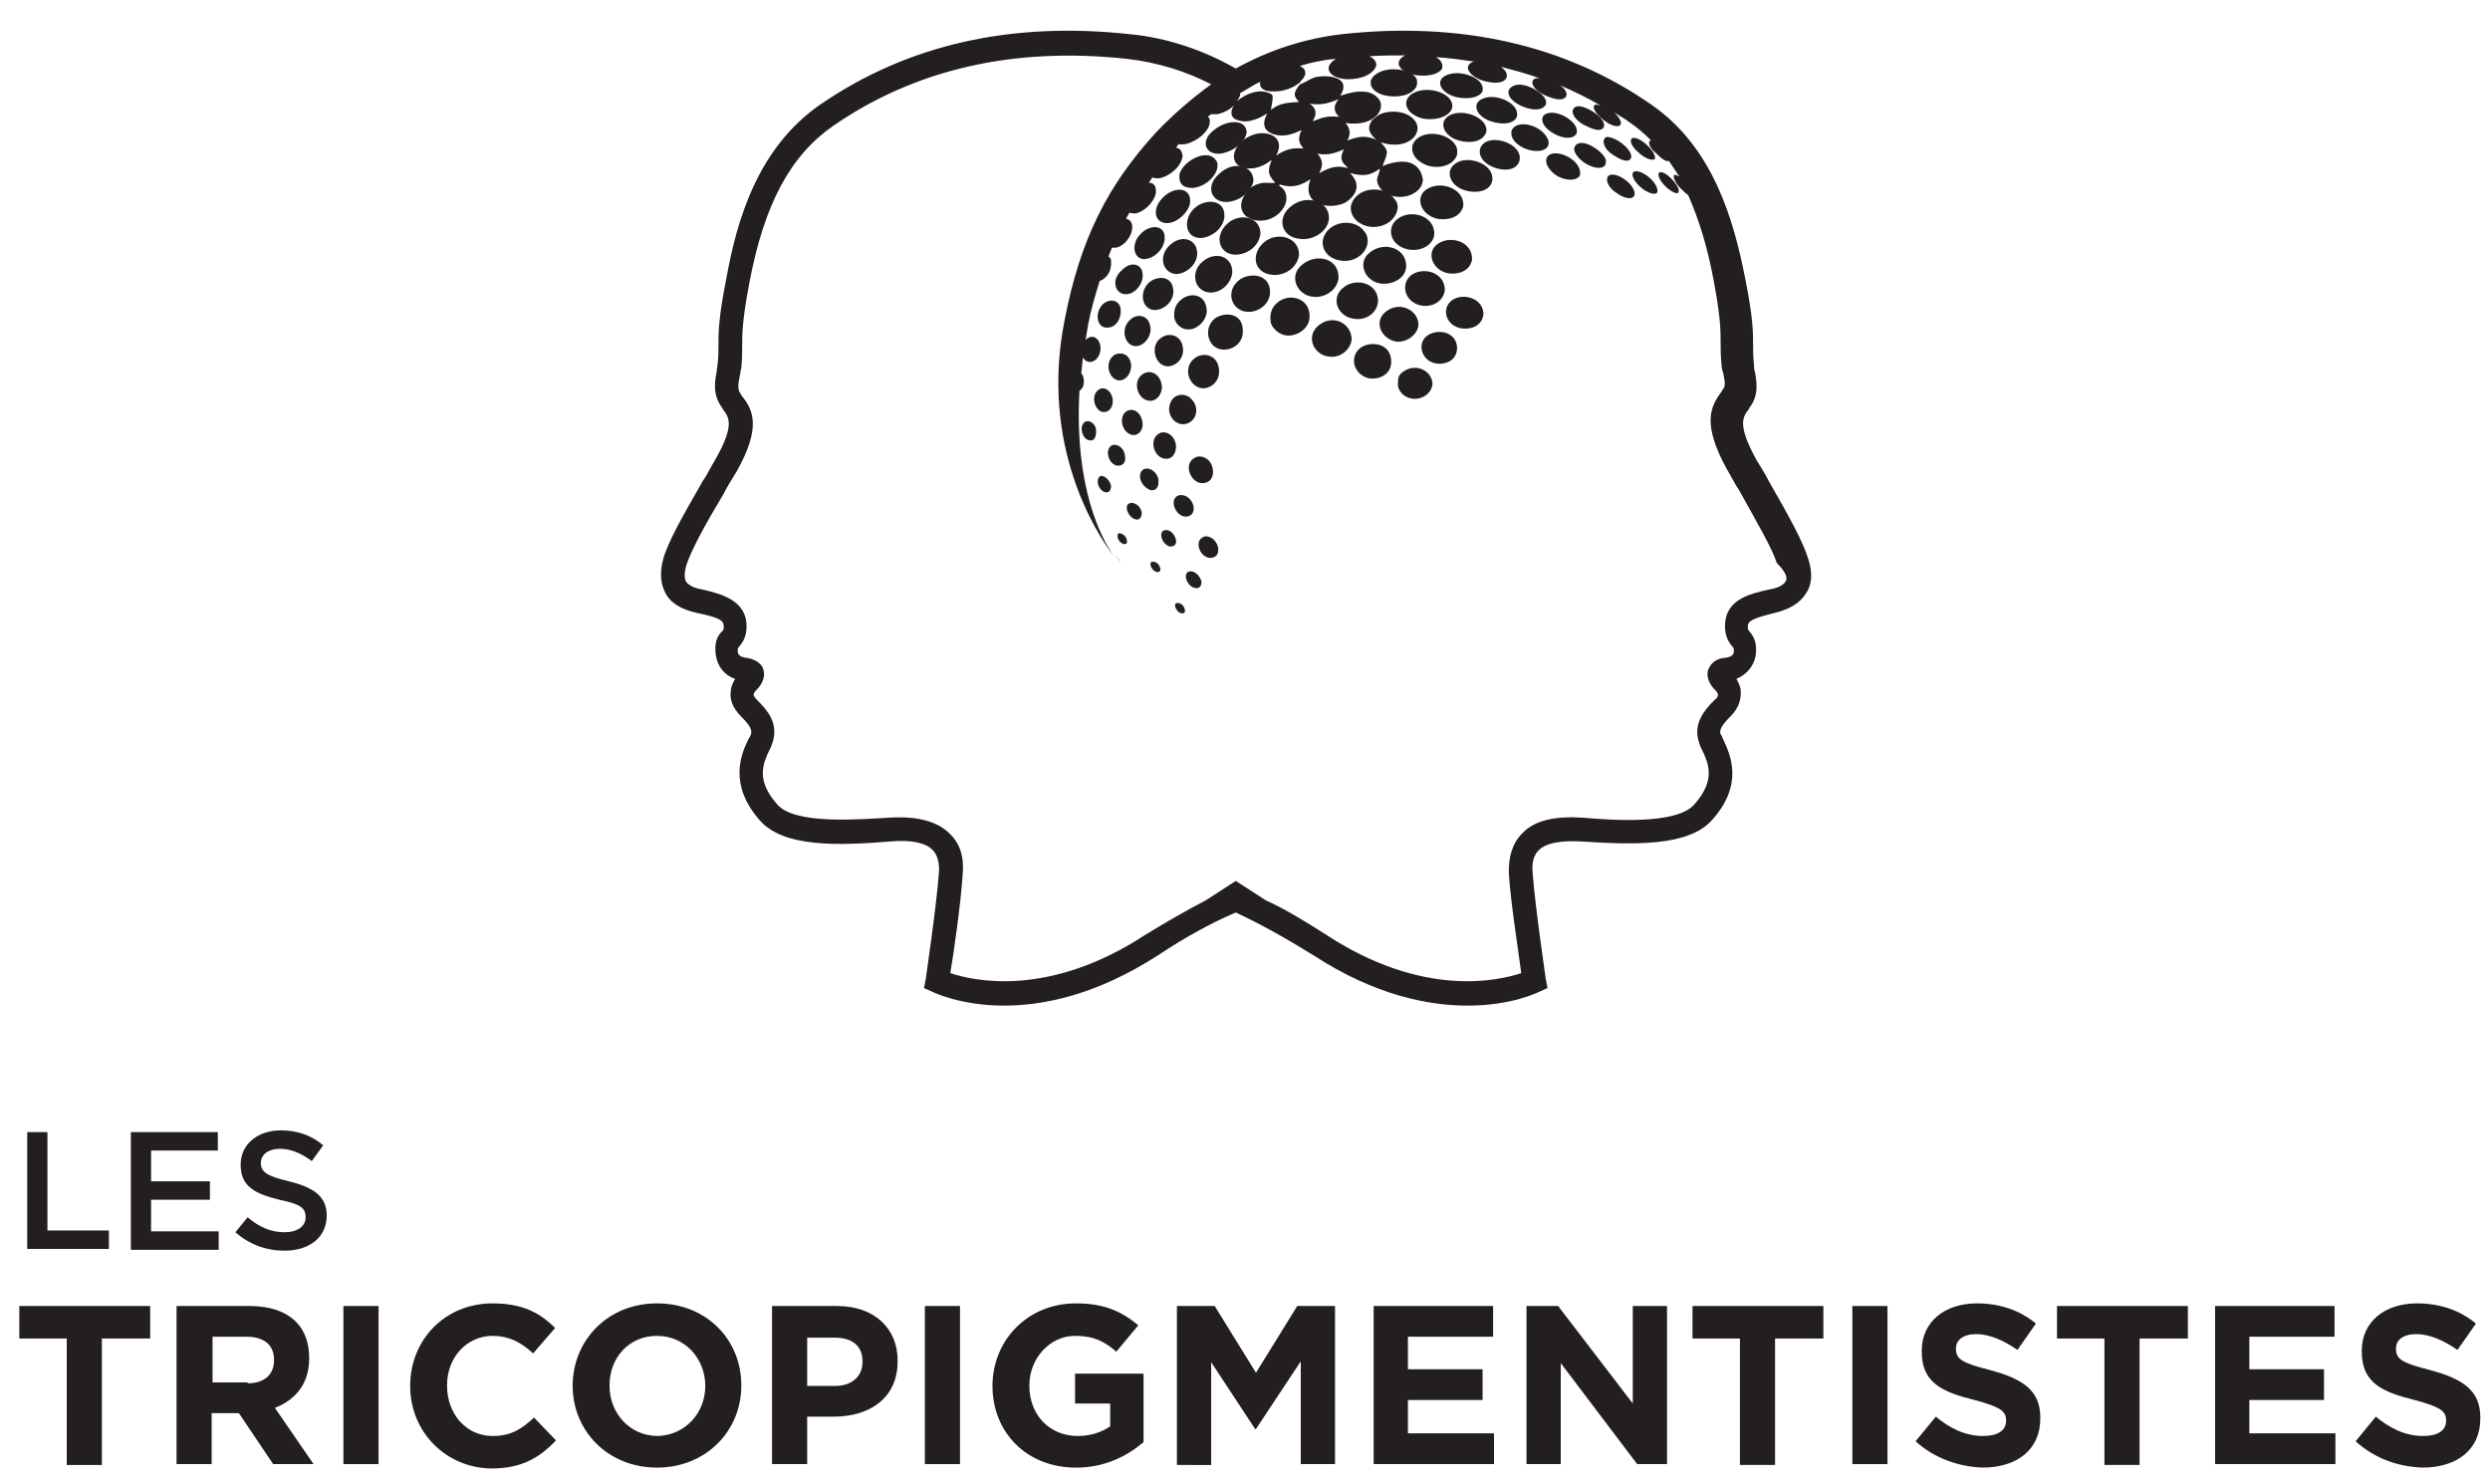 <?xml version="1.0" encoding="utf-8"?>
<!-- Generator: Adobe Illustrator 22.0.1, SVG Export Plug-In . SVG Version: 6.00 Build 0)  -->
<svg version="1.1" id="Calque_1" xmlns="http://www.w3.org/2000/svg" xmlns:xlink="http://www.w3.org/1999/xlink" x="0px" y="0px"
	 viewBox="0 0 283.5 169" style="enable-background:new 0 0 283.5 169;" xml:space="preserve">
<style type="text/css">
	.st0{fill:#231F20;}
</style>
<g>
	<path class="st0" d="M127,63.2c0.4,0.5,0.6,0.8,0.6,0.8S127.4,63.8,127,63.2z"/>
	<path class="st0" d="M205.9,63.7c-0.6-2-2.2-4.9-4.5-8.9c-0.4-0.8-0.9-1.6-1.4-2.4c-2.2-4-1.6-4.9-0.9-5.8l0.1-0.2
		c1.1-1.4,0.8-3,0.6-4.1c-0.1-0.3-0.1-0.6-0.1-0.8c-0.1-0.9-0.1-1.5-0.1-2.2c0-1.5,0-3.1-0.9-7.6c-1.3-6.6-3.6-14.9-10.7-19.8
		c-9.8-6.8-21.7-9.5-35.3-8c-4.2,0.5-8.2,1.8-12,3.9c-3.7-2.1-7.8-3.5-12-3.9c-13.6-1.5-25.4,1.2-35.3,8
		c-7.1,4.9-9.5,13.1-10.7,19.8c-0.9,4.5-0.9,6.2-0.9,7.6c0,0.7,0,1.3-0.1,2.2c0,0.2-0.1,0.5-0.1,0.8c-0.2,1.1-0.5,2.6,0.6,4.1
		l0.1,0.2c0.7,0.9,1.4,1.8-0.9,5.8c-0.5,0.8-0.9,1.7-1.4,2.4c-2.3,4-4,7-4.5,8.9c-0.4,1.5-0.3,2.8,0.3,3.9c0.6,1.1,1.8,1.8,3.6,2.2
		c2.4,0.5,3,0.8,3,1.5c0,0.4,0,0.4-0.2,0.6c-0.5,0.5-0.9,1.2-0.7,2.7c0.2,1.3,1,2.3,2.2,2.7c-0.3,0.5-0.5,1-0.5,1.5
		c-0.1,0.7,0.1,1.7,1.2,2.8c1.2,1.2,1.2,1.6,1.1,2c0,0.1-0.2,0.4-0.3,0.6c-0.8,1.6-2.3,5.1,1.3,9.2c2.7,3.1,8.9,2.9,15,2.4
		c2.3-0.2,4,0.2,4.7,1c0.5,0.5,0.8,1.4,0.7,2.6c-0.3,4-1.5,12-1.5,12.1l-0.2,1l0.9,0.4c0.2,0.1,3.3,1.6,8.2,1.6
		c4.5,0,10.5-1.2,17.5-5.7c3.3-2.2,6.3-3.8,8.9-4.9c2.6,1.2,5.5,2.8,8.9,4.9c6.9,4.5,13,5.7,17.5,5.7c5,0,8-1.5,8.2-1.6l0.9-0.4
		l-0.2-1c0-0.1-1.2-8.1-1.5-12.1c-0.1-1.2,0.1-2,0.7-2.6c0.8-0.8,2.4-1.1,4.7-1c6.1,0.4,12.3,0.6,15-2.4c3.7-4.1,2.1-7.5,1.3-9.2
		c-0.1-0.3-0.2-0.5-0.3-0.6c-0.1-0.4-0.1-0.8,1.1-2c1.1-1.1,1.2-2.1,1.2-2.8c0-0.5-0.2-1-0.5-1.5c1.2-0.5,2-1.5,2.2-2.7
		c0.2-1.5-0.3-2.2-0.7-2.7c-0.2-0.2-0.2-0.2-0.2-0.6c0-0.6,0.6-0.9,3-1.5c1.7-0.4,2.9-1.1,3.6-2.2C206.3,66.6,206.4,65.3,205.9,63.7
		z M203.3,66.2c-0.3,0.5-1.1,0.8-1.8,0.9c-2.2,0.5-5.1,1.1-5.1,4.2c0,1.3,0.5,1.9,0.9,2.4c0,0,0.1,0.1,0.1,0.1c0,0,0,0.1,0,0.4
		c0,0.2-0.1,0.6-1,0.7c-1.3,0.1-1.7,0.9-1.9,1.3c-0.4,1.2,0.6,2.2,0.9,2.5c0.1,0.1,0.2,0.3,0.2,0.4c0,0.2-0.1,0.4-0.4,0.6
		c-1.2,1.2-2.4,2.7-1.8,4.7c0.1,0.3,0.2,0.7,0.4,1c0.7,1.5,1.6,3.4-0.9,6.2c-2,2.3-9.3,1.8-12.7,1.5c-3.2-0.2-5.5,0.3-6.9,1.8
		c-1.1,1.1-1.6,2.7-1.5,4.7c0.2,3.2,1.1,8.8,1.4,11.2c-2.7,0.9-11.2,2.8-22.1-4.3c-2.5-1.6-4.8-3-7-4l-3.4-2.2l-3.4,2.2
		c-2.1,1.1-4.4,2.4-7,4c-10.9,7.1-19.4,5.2-22.1,4.3c0.4-2.4,1.2-8,1.4-11.2c0.2-2-0.3-3.6-1.5-4.7c-1.4-1.4-3.7-2-6.9-1.8
		c-3.5,0.2-10.7,0.8-12.7-1.5c-2.5-2.8-1.6-4.7-0.9-6.2c0.2-0.3,0.3-0.7,0.4-1c0.6-2.1-0.6-3.5-1.8-4.7c-0.3-0.3-0.4-0.5-0.4-0.6
		c0-0.1,0.1-0.3,0.2-0.4c0.3-0.3,1.3-1.3,0.9-2.5c-0.1-0.4-0.6-1.1-1.9-1.3c-0.9-0.1-1-0.5-1-0.7c0-0.3,0-0.4,0-0.4
		c0,0,0.1-0.1,0.1-0.1c0.4-0.5,0.9-1.1,0.9-2.4c0-3-3-3.7-5.1-4.2c-0.7-0.1-1.5-0.4-1.8-0.9c-0.2-0.4-0.2-0.9,0-1.7
		c0.5-1.7,2.2-4.8,4.3-8.3c0.4-0.8,0.9-1.6,1.4-2.4c2.9-5.1,2-7.1,0.6-8.8l-0.1-0.2c-0.3-0.4-0.3-0.9-0.1-1.9c0.1-0.3,0.1-0.7,0.2-1
		c0.1-1,0.1-1.7,0.1-2.5c0-1.3,0-2.9,0.8-7.1c1.7-9.1,4.7-14.6,9.6-18c9.3-6.4,20.5-9,33.4-7.6c3.5,0.4,6.7,1.4,9.6,2.9
		c-2.2,1.6-4.3,3.4-6.3,5.5c-5.4,5.9-8.6,12-10.4,21.4c-2.8,14.1,3.5,24.1,5.6,26.8c-1.4-2-4.5-7.8-3.9-18.8
		c0.3-0.2,0.5-0.5,0.5-1.1c0-0.4-0.1-0.7-0.3-0.9c0.1-0.6,0.1-1.2,0.2-1.8c0.2,0.4,0.6,0.5,0.7,0.5c0.7,0.1,1.3-0.7,1.3-1.5
		c0-0.2,0-0.7-0.4-1.1c-0.4-0.4-0.9-0.3-1.3,0.1c0.1-0.6,0.2-1.2,0.3-1.8c0.3-1.6,0.8-3.3,1.3-4.9c0.5-0.2,1.2-0.7,1.3-1.8
		c0,0,0,0,0,0c0,0,0,0,0,0c0,0,0,0,0,0c0,0,0,0,0,0c0,0,0,0,0,0c0,0,0,0,0,0v0c0,0,0,0,0,0c0-0.1,0-0.3,0-0.5c0-0.2-0.1-0.4-0.3-0.5
		c0.1-0.3,0.3-0.7,0.4-1c0.1,0,0.2,0,0.4,0c0.9-0.1,1.8-1.2,1.9-2.1c0-0.1,0-0.3,0-0.5c-0.1-0.4-0.3-0.6-0.7-0.7
		c0.1-0.2,0.3-0.5,0.4-0.7c0.2,0.1,0.4,0.1,0.7,0.1c0.9-0.2,2-1.1,2.3-2.3c0-0.1,0-0.3,0-0.5c-0.1-0.5-0.4-0.7-0.8-0.7
		c0.1-0.2,0.3-0.4,0.4-0.6c0.2,0.1,0.5,0.1,0.8,0.1c1-0.2,2.3-1.1,2.6-2.3c0-0.1,0.1-0.3,0-0.5c-0.1-0.4-0.3-0.6-0.7-0.7
		c0.1-0.1,0.2-0.3,0.3-0.4c0.3,0.1,0.5,0,0.8,0c0.9-0.2,2.3-1,2.7-2.2c0,0,0,0,0,0c0,0,0,0,0,0c0,0,0,0,0,0c0,0,0,0,0,0c0,0,0,0,0,0
		c0,0,0,0,0,0s0,0,0,0c0,0,0,0,0,0c0-0.2,0.1-0.4,0-0.7c0-0.1-0.1-0.1-0.2-0.2c0.1-0.1,0.3-0.2,0.4-0.3c0.2,0,0.5,0,0.7,0
		c0.5-0.1,1.3-0.4,1.9-1c-0.5,0.7-0.4,1.5,0.5,1.7c1.2,0.4,2.5-0.3,3.3-0.8c-0.8,1.4-0.1,2,0.3,2.2c0.4,0.2,0.4,0.2,0.9,0.3
		c1,0.1,1.6-0.1,2.7-0.6c-0.5,1-0.3,1.5,0.2,2.1c-1.3-0.1-2,0.1-3.1,0.8c1.1-2-0.8-2.9-2.5-2.4c-2.2,0.7-3.1,3-1.5,3.7
		c0.6,0.2,1.8,0.5,3.5-0.8c-0.4,1-0.6,1.6,0.4,2.6c-0.6,0.1-1.2-0.1-1.8,0.1c-0.8,0.2-1.3,0.7-1.4,0.9c-1.5,1.8-0.1,2.9,0,2.9
		c0.3,0.2,0.8,0.4,1.1,0.4c2.3,0.3,4.2-2.1,3-3.6c-0.1-0.1-0.1-0.1-0.5-0.4c0,0,0.1,0,0.1-0.1c1.6,0.5,2.6,0,3.5-0.6
		c-1.1,3,2.2,3.5,3.9,2.7c0,0,2.6-1.4,0.6-3.4c1.5,0.4,2.3,0.3,3.4-0.5c0,0.5-0.4,1-0.3,1.5c0.2,0.8,0.8,1.2,1,1.3
		c1.2,0.7,2.8,0.5,3.7-0.4c0.4-0.4,0.5-0.9,0.5-1.1c0-0.1-0.2-3.3-4.6-1.6c0.7-1.7,0.7-1.7-0.2-2.7c3.1,1,4.8-1,4-2.3
		c-0.9-1.5-3.5-1.4-4.4-0.7c-0.5,0.4-0.5,0.4-0.6,0.5c-0.6,0.9-0.3,1.5,0.5,2.2c-1.2-0.5-2-0.4-3.3,0.1c0.5-0.9,0.2-1.5-0.2-2
		c3.4,0.5,4.6-1.7,3.8-2.7c-1.1-1.5-3.5-0.7-4.4-0.4c1.4-2.3-1.7-2.4-2.9-2.1c-0.6,0.2-1.1,0.6-1.7,0.8c0,0,0,0,0,0c0,0,0,0,0,0
		c0,0,0,0,0,0c0,0,0,0,0,0c0,0,0,0,0,0c-0.6,0.8-0.9,1.2-0.1,2c-1.4,0.1-2.1,0.1-3.2,0.9c0.3-1.7,0.3-1.7-0.2-1.9
		c-1.3-0.6-2.8,0.3-3.1,0.5c-0.2,0.1-0.4,0.3-0.6,0.4c0.2-0.2,0.3-0.4,0.4-0.7c0,0,0,0,0,0c0,0,0,0,0,0c0,0,0,0,0,0c0,0,0,0,0,0
		c0,0,0,0,0,0c0,0,0,0,0,0s0,0,0,0c0,0,0,0,0,0c0,0,0-0.1,0-0.2l1.7-1c0.2-0.1,0.4-0.2,0.6-0.3c-0.2,0.6,0.3,1.1,1.3,1.1
		c0.1,0,0.3,0,0.4,0c1.3,0,2.4-0.7,2.5-0.8c0.1-0.1,0.1-0.1,0.2-0.1c0-0.1,0-0.1,0.2-0.2c0-0.1,0-0.1,0.1-0.2
		c0.3-0.2,0.3-0.5,0.4-0.6c0.1-0.5-0.2-0.8-0.6-1c1.3-0.4,2.7-0.7,4.1-0.8c-0.1,0.1-0.2,0.1-0.3,0.2c-1.1,0.9-0.4,1.9,1.3,2.1
		c1.1,0.1,2.9-0.2,3.5-1.3c0-0.1,0.1-0.2,0.1-0.3c0-0.4-0.3-0.8-0.8-1c1.4-0.1,2.8-0.1,4.1-0.1c-0.1,0-0.1,0.1-0.2,0.1
		c-1.1,0.7-0.5,1.7,1.1,2.1c1,0.2,2.7,0.2,3.3-0.7c0,0,0-0.1,0-0.1c0.1-0.5-0.2-0.9-0.7-1.2c1.5,0.1,2.9,0.3,4.3,0.5c0,0,0,0,0,0
		c-1.2,0.4-0.7,1.5,0.8,2.1c0.9,0.3,2.4,0.6,2.9-0.2c0.2-0.5-0.1-0.9-0.6-1.3c1.5,0.4,3,0.8,4.4,1.3c-0.1,0-0.3,0-0.4,0
		c-0.8,0.2-0.5,1.2,0.9,1.9c0.1,0,1.9,1,2.5,0.2c0,0,0,0,0,0c0,0,0,0,0,0c0,0,0,0,0,0c0,0,0,0,0,0c0,0,0,0,0,0c0,0,0,0,0,0
		c0,0,0,0,0,0c0,0,0,0,0,0c0.2-0.4-0.1-0.9-0.7-1.3c1.6,0.7,3.1,1.4,4.6,2.3c-0.2,0-0.3-0.1-0.4-0.1c-0.7,0-0.3,0.9,0.7,1.7
		c0.7,0.6,1.7,1,2,0.6c0,0,0,0,0,0c0,0,0,0,0,0c0,0,0,0,0,0c0,0,0,0,0,0c0,0,0,0,0,0c0,0,0,0,0,0c0,0,0,0,0,0c0,0,0,0,0,0
		c0.2-0.3-0.2-0.9-0.7-1.4c0.6,0.4,1.2,0.7,1.7,1.1c0.9,0.6,1.7,1.3,2.5,2.1c-0.1,0-0.2,0-0.2,0.1c0,0,0,0,0,0c0,0,0,0,0,0
		c0,0,0,0,0,0c0,0,0,0,0,0c0,0,0,0,0,0c0,0,0,0,0,0c0,0,0,0,0,0c0,0,0,0,0,0c-0.2,0.3,0.3,1,0.7,1.3c0.7,0.7,1.3,1.1,1.5,0.9
		c0.4,0.6,0.8,1.2,1.2,1.8c-0.2-0.1-0.4-0.2-0.5-0.2c-0.3,0-0.1,0.7,0.5,1.4c0.4,0.4,0.8,0.8,1,0.9c1.2,2.7,2.2,5.9,2.9,9.7
		c0.8,4.2,0.8,5.8,0.8,7.1c0,0.7,0,1.4,0.1,2.5c0,0.4,0.1,0.7,0.2,1c0.2,1,0.3,1.5-0.1,1.9l-0.1,0.2c-1.3,1.7-2.2,3.7,0.6,8.8
		c0.5,0.8,0.9,1.7,1.4,2.4c2,3.6,3.8,6.7,4.3,8.3C203.5,65.3,203.5,65.9,203.3,66.2z M152.5,13.3c-1.5-0.1-1.7,0-3,0.5
		c0,0,0,0,0-0.1c0.7-1.1-0.1-1.7-0.4-1.9c1.2,0.2,2.1,0,3.3-0.5c-0.2,0.3-0.3,0.4-0.4,0.7C151.9,12.5,152,12.9,152.5,13.3z
		 M153.5,19.1c-0.1,0-0.1,0-0.3,0c-0.2-0.1-0.9-0.2-1.6,0c-0.4,0.1-0.8,0.3-1.2,0.5c-0.1,0.1-0.1,0.1-0.2,0.1c0,0,0,0,0,0
		c0.5-0.9,0.4-1.5-0.2-2.2c1.1,0.2,1.9,0,3-0.5c-0.1,0.2-0.1,0.3-0.2,0.5C152.6,18.1,152.8,18.6,153.5,19.1z M153.5,19.1
		C153.5,19.1,153.5,19.1,153.5,19.1L153.5,19.1L153.5,19.1z"/>
	<path class="st0" d="M161.3,9.8c0-0.2,0.1-0.4,0-0.8c-0.7-1.4-4.4-1.6-5.2,0.1c0,0,0,0,0,0c0,0,0,0,0,0c0,0,0,0,0,0v0c0,0,0,0,0,0
		v0c0,0,0,0,0,0v0c-0.3,1.1,1,1.7,1.8,1.8C158.9,11.1,160.7,11,161.3,9.8z"/>
	<polygon class="st0" points="148.7,9.3 148.7,9.3 148.7,9.3 148.7,9.3 148.7,9.3 148.7,9.3 148.7,9.3 148.7,9.3 148.7,9.3 
		148.7,9.3 148.7,9.3 148.7,9.3 148.7,9.3 148.7,9.3 148.7,9.3 148.7,9.3 	"/>
	<path class="st0" d="M138.9,17.5c1-0.1,2.6-0.9,3-2.2c0.1-0.3,0-0.5,0-0.5c-0.3-1.4-2.8-1.1-4.2,0.5
		C136.8,16.4,137.4,17.6,138.9,17.5z"/>
	<path class="st0" d="M138.8,19.8c-1.6,1.4-0.9,3.2,0.8,3.2c1.1,0,2.7-0.8,3.1-2.3c0-0.2,0-0.3,0-0.3
		C142.6,18.9,140.5,18.2,138.8,19.8z"/>
	<path class="st0" d="M165.9,17.6C165.9,17.6,165.9,17.6,165.9,17.6C165.9,17.6,165.9,17.6,165.9,17.6
		C165.9,17.6,165.9,17.6,165.9,17.6C165.9,17.6,165.9,17.6,165.9,17.6C165.9,17.6,165.9,17.6,165.9,17.6
		C165.9,17.6,165.9,17.6,165.9,17.6C165.9,17.6,165.9,17.6,165.9,17.6C165.9,17.6,165.9,17.6,165.9,17.6c0-0.3,0.1-0.6-0.2-1.1
		c-1-1.6-4.3-1.8-4.9,0.1c0,0,0,0,0,0c0,0,0,0,0,0c0,0,0,0,0,0c0,0,0,0,0,0c0,0,0,0,0,0c0,0,0,0,0,0c0,0,0,0,0,0c0,0,0,0,0,0
		c-0.2,1.4,1.2,2.1,1.9,2.3C163.8,19.2,165.5,18.9,165.9,17.6z"/>
	<path class="st0" d="M165.3,12.4C165.3,12.4,165.3,12.4,165.3,12.4C165.3,12.4,165.3,12.4,165.3,12.4
		C165.3,12.4,165.3,12.4,165.3,12.4C165.3,12.4,165.3,12.3,165.3,12.4C165.3,12.3,165.3,12.3,165.3,12.4
		C165.3,12.3,165.3,12.3,165.3,12.4C165.3,12.3,165.3,12.3,165.3,12.4C165.3,12.3,165.3,12.3,165.3,12.4c0.5-1.6-2.5-2.8-4.4-1.8
		c-1.4,0.8-0.9,2.4,1.1,2.9C163.1,13.7,164.8,13.5,165.3,12.4z"/>
	<path class="st0" d="M148,27.2c1.5,0.2,3.1-0.8,3.3-2.2c0.2-2.1-2.5-2.9-4.2-1.6C145.3,24.7,145.8,27,148,27.2z"/>
	<path class="st0" d="M155.9,25.8c1.1,0.2,2.8-0.3,3.2-1.9c0.1-0.4,0-0.9-0.3-1.2c-1.1-1.7-4.5-1.5-5,0.8c0,0,0,0,0,0c0,0,0,0,0,0
		c0,0,0,0,0,0c0,0,0,0,0,0c0,0,0,0,0,0c0,0,0,0,0,0c0,0,0,0,0,0c0,0,0,0,0,0C153.7,25,155.1,25.7,155.9,25.8z"/>
	<path class="st0" d="M165.1,13.1c-1.4,0.7-0.8,2.4,1,2.9c1,0.3,2.6,0.3,3.1-0.9C169.6,13.5,166.7,12.3,165.1,13.1z"/>
	<path class="st0" d="M135.8,21.4c1.3-0.1,2.6-1.2,2.8-2.3c0-0.2,0.1-0.6-0.2-0.9c-0.9-1.3-3.6,0-4.1,1.6c0,0,0,0,0,0c0,0,0,0,0,0
		c0,0,0,0,0,0c0,0,0,0,0,0c0,0,0,0,0,0c0,0,0,0,0,0c0,0,0,0,0,0c0,0,0,0,0,0C134.1,21.3,135.2,21.4,135.8,21.4z"/>
	<path class="st0" d="M150.6,27.4C150.6,27.4,150.6,27.4,150.6,27.4C150.6,27.4,150.6,27.4,150.6,27.4
		C150.6,27.4,150.6,27.4,150.6,27.4C150.6,27.4,150.6,27.4,150.6,27.4C150.6,27.4,150.6,27.4,150.6,27.4
		C150.6,27.4,150.6,27.4,150.6,27.4C150.6,27.4,150.6,27.4,150.6,27.4c-0.1,1.3,0.9,2.2,2.3,2.3c1.4,0.1,2.6-0.8,2.8-2
		c0.1-0.7-0.2-1.2-0.4-1.4C154.1,24.7,151,25.2,150.6,27.4C150.6,27.4,150.6,27.4,150.6,27.4z"/>
	<path class="st0" d="M139.7,25.5c-1.5,1.4-0.9,3.5,1,3.5c0.9,0,2.5-0.6,2.8-2.3c0-0.1,0-0.2,0-0.2
		C143.5,24.8,141.2,24.1,139.7,25.5z"/>
	<path class="st0" d="M163.6,24.9L163.6,24.9c1,0.2,2.6,0,3-1.4c0.2-1.9-2.3-2.9-3.9-2.1C161,22.2,161.6,24.4,163.6,24.9z"/>
	<path class="st0" d="M139.4,24.8c0-0.1,0-0.2,0-0.2c0.1-1.9-2.2-2.1-3.5-0.8c-1.2,1.2-1,3.3,0.8,3.3
		C137.5,27.1,139.1,26.4,139.4,24.8z"/>
	<path class="st0" d="M165.6,11c1,0.3,2.7,0.3,3.2-0.6c0,0,0,0,0,0c0,0,0,0,0,0c0,0,0,0,0,0c0,0,0,0,0,0c0,0,0,0,0,0c0,0,0,0,0,0
		c0,0,0,0,0,0c0,0,0,0,0,0c0,0,0-0.1,0-0.1c0.3-1.4-2.6-2.5-4.2-1.7C163.4,9.2,164,10.5,165.6,11z"/>
	<path class="st0" d="M165.9,18.5c-1.5,0.8-0.9,2.7,1,3.2c1,0.3,2.7,0.2,3-1.1C170.2,18.7,167.3,17.7,165.9,18.5z"/>
	<path class="st0" d="M160.3,28.4c1.6,0.3,2.9-0.6,3-1.7c0.1-2-2.4-2.9-4-1.9C157.8,25.7,158.1,27.9,160.3,28.4z"/>
	<path class="st0" d="M144.9,31.3c1.3,0.1,2.7-0.7,3-2.2c0.1-2.1-2.5-2.8-4-1.5C142.4,28.9,142.7,31.1,144.9,31.3z"/>
	<path class="st0" d="M133,25.4c1.1-0.1,2.3-1.2,2.5-2.3c0-0.1,0-0.3,0-0.4c-0.1-1.4-1.9-1.5-3.2-0.1
		C131.1,23.9,131.5,25.5,133,25.4z"/>
	<path class="st0" d="M169.7,13.8c1.2,0.4,2.6,0.4,3-0.5c0.4-1.5-2.3-2.7-3.8-2.1C167.5,11.7,168,13.2,169.7,13.8z"/>
	<path class="st0" d="M169.3,16.1c-1.3,0.6-1.1,2.3,0.9,3c1.1,0.4,2.5,0.3,2.8-0.8c0,0,0,0,0,0l0,0c0,0,0,0,0,0v0c0,0,0,0,0,0v0
		c0,0,0,0,0,0c0,0,0,0,0,0C173.4,16.7,170.8,15.5,169.3,16.1z"/>
	<path class="st0" d="M160.1,30.4c0.1-2.2-2.6-3-4.2-1.6c-1.4,1.1-0.5,3.3,1.4,3.5C158.6,32.4,160,31.7,160.1,30.4z"/>
	<path class="st0" d="M148.3,30.1c-1.7,1.3-0.6,3.6,1.3,3.7c1.2,0.1,2.6-0.7,2.8-2.1C152.5,29.4,149.9,28.8,148.3,30.1z"/>
	<path class="st0" d="M133.2,27.9c-1.4,1.3-0.8,3.2,0.7,3.3c1,0,2.3-0.9,2.4-2.2c0-0.1,0-0.1,0-0.2
		C136.3,27.3,134.6,26.6,133.2,27.9z"/>
	<path class="st0" d="M140.3,31.1C140.3,31.1,140.3,31.1,140.3,31.1c0.1-1.9-1.9-2.6-3.4-1.3c-1.5,1.3-0.8,3.4,0.8,3.5
		C138.5,33.4,140,32.8,140.3,31.1z"/>
	<path class="st0" d="M167.6,29.6C167.6,29.6,167.6,29.6,167.6,29.6C167.6,29.6,167.6,29.6,167.6,29.6
		C167.6,29.6,167.6,29.6,167.6,29.6C167.6,29.6,167.6,29.6,167.6,29.6C167.6,29.6,167.6,29.6,167.6,29.6
		C167.6,29.6,167.6,29.6,167.6,29.6C167.6,29.6,167.6,29.6,167.6,29.6C167.6,29.6,167.6,29.6,167.6,29.6c0.1-2.1-2.4-2.8-3.8-1.9
		c-1.5,0.9-0.8,3,1,3.4C165.8,31.3,167.3,31,167.6,29.6z"/>
	<path class="st0" d="M141.2,31.8c-1.8,1.3-1,3.6,0.8,3.7c1.2,0.1,2.5-0.8,2.6-2.1C144.7,31.2,142.4,31,141.2,31.8z"/>
	<path class="st0" d="M176.3,16.5c0-0.1,0.1-0.4-0.1-0.7c-0.7-1.6-3.6-2.3-4.1-0.9c0,0,0,0,0,0c0,0,0,0,0,0s0,0,0,0c0,0,0,0,0,0
		c0,0,0,0,0,0c0,0,0,0,0,0c0,0,0,0,0,0c0,0,0,0,0,0c-0.2,1,0.8,1.7,1.5,2C174.5,17.3,176,17.4,176.3,16.5z"/>
	<path class="st0" d="M154.2,36.3c1.4,0.2,2.6-0.7,2.7-2c0-2.1-2.5-2.7-3.9-1.6C151.4,33.9,152.3,36.1,154.2,36.3z"/>
	<path class="st0" d="M173.3,12.1c1.4,0.6,2.4,0.4,2.7-0.2c0.4-1.1-2.3-2.6-3.5-2.2C171.3,10.1,171.5,11.3,173.3,12.1z"/>
	<path class="st0" d="M130.4,29.5c0.9-0.1,2-0.9,2.2-2.2c0-0.1,0-0.3,0-0.4c-0.1-1.3-1.7-1.4-2.8-0.2
		C128.7,27.9,129.1,29.6,130.4,29.5z"/>
	<path class="st0" d="M161.9,34.8c1.3,0.2,2.5-0.6,2.6-1.8c0-1.9-2.3-2.7-3.8-1.7c-1,0.8-0.7,1.9-0.6,2.1
		C160.3,34.1,161.1,34.7,161.9,34.8z"/>
	<path class="st0" d="M145.5,34.4c-1,0.8-0.9,1.8-0.8,2.4c0.2,0.6,0.9,1.3,1.8,1.4c1.3,0.1,2.6-0.9,2.6-2.1
		C149.2,34,146.9,33.3,145.5,34.4z"/>
	<path class="st0" d="M176.9,15.2c1.2,0.7,2.3,0.6,2.6,0c0.4-1.2-2-2.7-3.3-2.3C175.3,13.1,175.3,14.3,176.9,15.2z"/>
	<path class="st0" d="M176.7,17.5c-1.1,0.3-0.8,1.7,0.7,2.6c1.2,0.6,2.3,0.4,2.5-0.2C180.1,18.5,178,17.2,176.7,17.5z"/>
	<path class="st0" d="M137.4,35.5c0-2-1.8-2.3-2.9-1.4c-1,0.8-0.8,1.8-0.8,2.1c0.2,0.9,1,1.3,1.5,1.3
		C136.2,37.6,137.3,36.6,137.4,35.5z"/>
	<path class="st0" d="M161.5,37c0-1.7-2.1-2.7-3.6-1.6c-1.6,1.1-0.7,3.2,1.1,3.5C160.2,39,161.4,38.1,161.5,37z"/>
	<path class="st0" d="M150.2,37c-1.6,1.2-0.7,3.4,1.1,3.6c1.3,0.2,2.5-0.8,2.6-2C153.8,36.7,151.7,35.8,150.2,37z"/>
	<path class="st0" d="M138.4,36.2c-1.5,1.1-0.9,3.5,0.8,3.6c1.1,0.1,2.3-0.7,2.3-2C141.6,35.6,139.5,35.5,138.4,36.2z"/>
	<path class="st0" d="M130.9,32.1c-1.3,1.1-0.9,3.2,0.6,3.2c0.9,0,2-0.8,2.1-2C133.6,31.3,131.8,31.4,130.9,32.1z"/>
	<path class="st0" d="M128.2,33.5c0.9,0,1.8-0.9,1.9-2c0-0.1,0-0.2,0-0.3c-0.1-1.2-1.4-1.5-2.4-0.4
		C126.5,31.8,126.9,33.5,128.2,33.5z"/>
	<path class="st0" d="M165.3,34.2c-1.3,1-0.6,3,1.2,3.2c0.9,0.1,2.2-0.2,2.4-1.6C168.9,33.9,166.5,33.3,165.3,34.2z"/>
	<path class="st0" d="M179.3,16.7C179.3,16.7,179.3,16.7,179.3,16.7C179.3,16.7,179.3,16.7,179.3,16.7
		C179.3,16.7,179.3,16.7,179.3,16.7C179.3,16.7,179.3,16.7,179.3,16.7C179.3,16.7,179.3,16.7,179.3,16.7
		C179.3,16.7,179.3,16.7,179.3,16.7C179.3,16.7,179.3,16.7,179.3,16.7C179.3,16.7,179.3,16.7,179.3,16.7c-0.3,0.5,0.4,1.4,1.2,1.9
		c0.8,0.5,2,0.8,2.3,0.1c0-0.1,0.1-0.3,0-0.6C182.4,17.1,179.9,15.5,179.3,16.7z"/>
	<path class="st0" d="M154.9,39.6c-1.4,1.1-0.7,3.2,1.1,3.5c1.1,0.1,2.4-0.5,2.4-1.9C158.4,39,156,38.8,154.9,39.6z"/>
	<path class="st0" d="M180.3,14.2c0.1,0,1.8,1.1,2.3,0.3c0.4-1-2-2.5-3-2.4C178.7,12.3,178.9,13.4,180.3,14.2z"/>
	<path class="st0" d="M162.4,38.3c-1.1,0.9-0.5,2.9,1.2,3.1c0.8,0.1,2.2-0.2,2.3-1.7c0,0,0,0,0,0c0,0,0,0,0,0c0,0,0,0,0,0
		c0,0,0,0,0,0c0,0,0,0,0,0c0,0,0,0,0,0c0,0,0,0,0,0c0,0,0,0,0,0C165.9,37.6,163.4,37.4,162.4,38.3z"/>
	<path class="st0" d="M132.8,41.7c1,0.1,1.9-0.8,1.9-1.8c0-1.7-1.5-2.1-2.4-1.5C130.9,39.2,131.4,41.5,132.8,41.7z"/>
	<path class="st0" d="M128.8,36.3c-1.3,1-0.8,3,0.4,3.1c0.8,0.1,1.7-0.7,1.8-1.8C131,35.8,129.5,35.7,128.8,36.3z"/>
	<path class="st0" d="M136,40.8c-1.4,1.1-0.6,3.2,0.8,3.4c0.9,0.1,2-0.6,2-1.9C138.8,40.4,137,40,136,40.8z"/>
	<path class="st0" d="M127.6,35.6c0,0,0-0.1,0-0.2c0-1.3-1.3-1.5-2.1-0.7c-0.9,1-0.6,2.7,0.6,2.6C126.9,37.3,127.5,36.6,127.6,35.6z
		"/>
	<path class="st0" d="M183.6,17.6c0.9,0.6,1.8,1,2.1,0.4c0.3-0.9-1.8-2.5-2.8-2.4C182.4,15.8,182.4,16.8,183.6,17.6z"/>
	<path class="st0" d="M183.4,19.9c-0.7,0.1-0.6,1.3,0.7,2.1c0.8,0.6,1.8,0.8,2,0.2C186.3,21.2,184.4,19.7,183.4,19.9z"/>
	<path class="st0" d="M159.8,42.3c-0.5,0.3-0.6,0.7-0.6,0.8c0,0-0.1,0.7,0,1c0.4,1.2,1.6,1.3,1.7,1.3c1.1,0.1,2.2-0.7,2.2-1.8
		C162.9,42,161,41.4,159.8,42.3z"/>
	<path class="st0" d="M132.3,44.1c-0.1-1.5-1.3-2.1-2.2-1.5c-1.2,0.8-0.6,2.8,0.6,3C131.3,45.8,132.2,45.3,132.3,44.1z"/>
	<path class="st0" d="M126.9,40.4c-1.2,0.8-0.7,2.7,0.4,2.9c0.7,0.1,1.4-0.5,1.5-1.6C128.7,40.1,127.4,40.1,126.9,40.4z"/>
	<path class="st0" d="M186.2,19.5c-0.7,0.1-0.2,1.2,0.7,1.9c0.6,0.5,1.5,0.9,1.8,0.5C188.9,20.9,187.1,19.4,186.2,19.5z"/>
	<path class="st0" d="M133.1,46.6C133.1,46.6,133.1,46.6,133.1,46.6C133.1,46.6,133.1,46.6,133.1,46.6
		C133.1,46.6,133.1,46.6,133.1,46.6C133.1,46.6,133.1,46.6,133.1,46.6C133.1,46.6,133.1,46.6,133.1,46.6
		C133.1,46.6,133.1,46.6,133.1,46.6C133.1,46.6,133.1,46.6,133.1,46.6C133.1,46.6,133.1,46.6,133.1,46.6c0.1,1.2,0.9,1.6,1.4,1.7
		c0.8,0.1,1.7-0.5,1.7-1.6c0-0.3-0.1-0.8-0.5-1.2C135,44.6,133.2,44.7,133.1,46.6z"/>
	<path class="st0" d="M186.6,17.4c0.5,0.5,1.5,1,1.8,0.7c0.3-0.6-1.4-2.4-2.4-2.4C185.5,15.7,185.5,16.5,186.6,17.4z"/>
	<path class="st0" d="M189.1,19.6c-0.5,0-0.3,0.8,0.5,1.6c0.6,0.6,1.4,1,1.5,0.7C191.4,21.3,189.8,19.6,189.1,19.6z"/>
	<path class="st0" d="M128.8,49.5c0.7,0.2,1.3-0.4,1.3-1.2c-0.1-1.4-1.1-1.9-1.8-1.5C127.4,47.3,127.6,49.1,128.8,49.5z"/>
	<path class="st0" d="M125.5,46.9c0.7,0.1,1.2-0.4,1.2-1.3c-0.1-1.1-0.9-1.6-1.5-1.3C124.1,44.9,124.6,46.7,125.5,46.9z"/>
	<path class="st0" d="M132.5,52.2c0.8,0.2,1.4-0.4,1.4-1.4c-0.1-1.3-1.3-1.9-2-1.4C130.8,50.1,131.4,52,132.5,52.2z"/>
	<path class="st0" d="M138.1,53.5c-0.2-1.5-1.6-1.8-2.2-1.3c-1.1,0.7-0.4,2.6,0.8,2.8C137.4,55.1,138.2,54.7,138.1,53.5z"/>
	<path class="st0" d="M128.1,52c-0.1-1.2-1.1-1.5-1.5-1.3c-0.8,0.4-0.5,2,0.5,2.3C127.7,53.1,128.2,52.8,128.1,52z"/>
	<path class="st0" d="M123.6,48c-0.8,0.4-0.4,1.9,0.3,2.1c0.6,0.2,0.9-0.2,0.9-1C124.8,48.2,124,47.8,123.6,48z"/>
	<path class="st0" d="M131.9,54.7c0-0.2-0.1-0.6-0.5-1c-0.8-0.7-1.7-0.3-1.6,0.7c0,0,0,0,0,0v0c0,0,0,0,0,0c0,0,0,0,0,0c0,0,0,0,0,0
		c0,0,0,0,0,0c0,0,0,0,0,0v0c0.1,0.7,0.7,1.2,1,1.3C130.7,55.8,132,56.2,131.9,54.7z"/>
	<path class="st0" d="M134.8,58.8c0.6,0.1,1.2-0.2,1.1-1.1c-0.2-1.1-1.3-1.6-1.9-1.2C133.2,57,133.8,58.6,134.8,58.8z"/>
	<path class="st0" d="M125.3,54.2c-0.6,0.3-0.3,1.5,0.4,1.8c0.5,0.2,0.8-0.1,0.8-0.7C126.3,54.5,125.6,54.1,125.3,54.2z"/>
	<path class="st0" d="M130,58.4C130,58.4,130,58.4,130,58.4C130,58.4,130,58.4,130,58.4C130,58.4,130,58.4,130,58.4
		C130,58.4,130,58.4,130,58.4C130,58.4,130,58.4,130,58.4c-0.1-0.8-0.9-1.3-1.4-1.1c-0.7,0.3-0.1,1.6,0.6,1.8
		C129.6,59.3,130,59,130,58.4C130,58.4,130,58.4,130,58.4C130,58.4,130,58.4,130,58.4C130,58.4,130,58.4,130,58.4z"/>
	<path class="st0" d="M133.9,61.5c-0.2-0.9-0.9-1.3-1.4-1.1c-0.6,0.3-0.2,1.5,0.6,1.8C133.5,62.3,134,62.1,133.9,61.5z"/>
	<path class="st0" d="M127.4,60.7c-0.3,0.1-0.2,0.9,0.4,1.2c0.3,0.1,0.6,0.1,0.5-0.4C128.2,60.9,127.6,60.7,127.4,60.7z"/>
	<path class="st0" d="M132.1,64.7C132.1,64.7,132.1,64.7,132.1,64.7C132.1,64.7,132.1,64.7,132.1,64.7
		C132.1,64.7,132.1,64.7,132.1,64.7L132.1,64.7C132.1,64.7,132.1,64.7,132.1,64.7L132.1,64.7C132.1,64.7,132.1,64.7,132.1,64.7
		c-0.2-0.8-0.9-0.8-1-0.7c-0.3,0.1,0,0.9,0.5,1.1C131.9,65.2,132.2,65.1,132.1,64.7C132.1,64.7,132.1,64.7,132.1,64.7z"/>
	<path class="st0" d="M136.9,61.2c-0.9,0.5-0.3,2.1,0.7,2.3c0.6,0.1,1.2-0.2,1.1-1.1C138.5,61.3,137.4,60.8,136.9,61.2z"/>
	<path class="st0" d="M135.3,65.1c-0.6,0.3-0.2,1.5,0.6,1.8c0.5,0.2,0.9,0,0.9-0.7C136.5,65.3,135.8,64.9,135.3,65.1z"/>
	<path class="st0" d="M134.9,69.4C134.9,69.4,134.9,69.4,134.9,69.4C134.9,69.4,134.9,69.4,134.9,69.4
		C134.9,69.4,134.9,69.4,134.9,69.4L134.9,69.4C134.9,69.4,134.9,69.4,134.9,69.4L134.9,69.4C134.9,69.4,134.9,69.4,134.9,69.4
		c-0.2-0.8-0.9-0.8-1-0.7c-0.3,0.1,0,0.9,0.5,1.1C134.7,69.9,135,69.8,134.9,69.4C134.9,69.4,134.9,69.4,134.9,69.4z"/>
</g>
<g>
	<path class="st0" d="M3.1,128.9h2.3v11.2h7v2.1H3.1V128.9z"/>
	<path class="st0" d="M14.9,128.9h9.9v2.1h-7.6v3.5h6.7v2.1h-6.7v3.6h7.7v2.1h-10V128.9z"/>
	<path class="st0" d="M26.8,140.3l1.4-1.7c1.3,1.1,2.6,1.7,4.2,1.7c1.5,0,2.4-0.7,2.4-1.7v0c0-1-0.5-1.5-3-2c-2.8-0.7-4.4-1.5-4.4-4
		v0c0-2.3,1.9-3.9,4.6-3.9c1.9,0,3.5,0.6,4.8,1.7l-1.3,1.8c-1.2-0.9-2.4-1.4-3.6-1.4c-1.4,0-2.2,0.7-2.2,1.6v0c0,1,0.6,1.5,3.2,2.1
		c2.8,0.7,4.3,1.7,4.3,3.9v0c0,2.5-2,4-4.8,4C30.3,142.4,28.4,141.7,26.8,140.3z"/>
	<path class="st0" d="M7.7,152.4H2.2v-3.7h14.9v3.7h-5.5v14.4h-4V152.4z"/>
	<path class="st0" d="M20.2,148.7h8.2c2.3,0,4.1,0.6,5.3,1.8c1,1,1.5,2.4,1.5,4.1v0.1c0,2.9-1.6,4.7-3.9,5.6l4.4,6.4h-4.6l-3.9-5.8
		h-3.1v5.8h-4V148.7z M28.2,157.5c1.9,0,3-1,3-2.6v-0.1c0-1.7-1.2-2.6-3.1-2.6h-3.9v5.2H28.2z"/>
	<path class="st0" d="M39.1,148.7h4v18h-4V148.7z"/>
	<path class="st0" d="M46.7,157.8L46.7,157.8c0-5.2,3.9-9.4,9.4-9.4c3.4,0,5.4,1.1,7.1,2.8l-2.5,2.9c-1.4-1.3-2.8-2-4.6-2
		c-3,0-5.2,2.5-5.2,5.6v0.1c0,3.1,2.1,5.7,5.2,5.7c2.1,0,3.3-0.8,4.7-2.1l2.5,2.6c-1.9,2-3.9,3.2-7.4,3.2
		C50.7,167.1,46.7,163,46.7,157.8z"/>
	<path class="st0" d="M65.2,157.8L65.2,157.8c0-5.2,4-9.4,9.6-9.4c5.6,0,9.6,4.1,9.6,9.3v0.1c0,5.1-4,9.3-9.6,9.3
		C69.2,167.1,65.2,162.9,65.2,157.8z M80.3,157.8L80.3,157.8c0-3.1-2.3-5.7-5.5-5.7c-3.2,0-5.4,2.5-5.4,5.6v0.1
		c0,3.1,2.3,5.7,5.5,5.7C78,163.4,80.3,160.9,80.3,157.8z"/>
	<path class="st0" d="M87.9,148.7h7.4c4.3,0,6.9,2.6,6.9,6.2v0.1c0,4.2-3.2,6.3-7.3,6.3h-3v5.4h-4V148.7z M95.1,157.8
		c2,0,3.1-1.2,3.1-2.7V155c0-1.8-1.2-2.7-3.2-2.7h-3.1v5.5H95.1z"/>
	<path class="st0" d="M105.3,148.7h4v18h-4V148.7z"/>
	<path class="st0" d="M113,157.8L113,157.8c0-5.2,4-9.4,9.5-9.4c3.2,0,5.2,0.9,7.1,2.5l-2.5,3c-1.4-1.2-2.6-1.8-4.7-1.8
		c-2.9,0-5.2,2.6-5.2,5.6v0.1c0,3.3,2.3,5.7,5.5,5.7c1.4,0,2.7-0.4,3.7-1.1v-2.6h-4v-3.4h7.8v7.8c-1.9,1.6-4.4,2.9-7.7,2.9
		C116.9,167.1,113,163.1,113,157.8z"/>
	<path class="st0" d="M134,148.7h4.3l4.7,7.6l4.7-7.6h4.3v18h-3.9V155l-5.1,7.7h-0.1l-5-7.6v11.7H134V148.7z"/>
	<path class="st0" d="M156.4,148.7H170v3.5h-9.7v3.7h8.5v3.5h-8.5v3.8h9.8v3.5h-13.7V148.7z"/>
	<path class="st0" d="M173.7,148.7h3.7l8.5,11.1v-11.1h3.9v18h-3.4l-8.7-11.5v11.5h-3.9V148.7z"/>
	<path class="st0" d="M198.2,152.4h-5.5v-3.7h14.9v3.7h-5.5v14.4h-4V152.4z"/>
	<path class="st0" d="M210.9,148.7h4v18h-4V148.7z"/>
	<path class="st0" d="M218.1,164.1l2.3-2.8c1.6,1.3,3.3,2.2,5.4,2.2c1.6,0,2.6-0.6,2.6-1.7v-0.1c0-1-0.6-1.5-3.6-2.3
		c-3.6-0.9-6-1.9-6-5.5v-0.1c0-3.3,2.6-5.4,6.3-5.4c2.6,0,4.9,0.8,6.7,2.3l-2.1,3c-1.6-1.1-3.2-1.8-4.7-1.8c-1.5,0-2.3,0.7-2.3,1.6
		v0.1c0,1.2,0.8,1.6,3.9,2.4c3.7,1,5.7,2.3,5.7,5.4v0.1c0,3.6-2.7,5.6-6.6,5.6C223.1,167,220.3,166.1,218.1,164.1z"/>
	<path class="st0" d="M239.7,152.4h-5.5v-3.7h14.9v3.7h-5.5v14.4h-4V152.4z"/>
	<path class="st0" d="M252.2,148.7h13.6v3.5h-9.7v3.7h8.5v3.5h-8.5v3.8h9.8v3.5h-13.7V148.7z"/>
	<path class="st0" d="M268.2,164.1l2.3-2.8c1.6,1.3,3.3,2.2,5.4,2.2c1.6,0,2.6-0.6,2.6-1.7v-0.1c0-1-0.6-1.5-3.6-2.3
		c-3.6-0.9-6-1.9-6-5.5v-0.1c0-3.3,2.6-5.4,6.3-5.4c2.6,0,4.9,0.8,6.7,2.3l-2.1,3c-1.6-1.1-3.2-1.8-4.7-1.8c-1.5,0-2.3,0.7-2.3,1.6
		v0.1c0,1.2,0.8,1.6,3.9,2.4c3.7,1,5.7,2.3,5.7,5.4v0.1c0,3.6-2.7,5.6-6.6,5.6C273.1,167,270.4,166.1,268.2,164.1z"/>
</g>
</svg>
